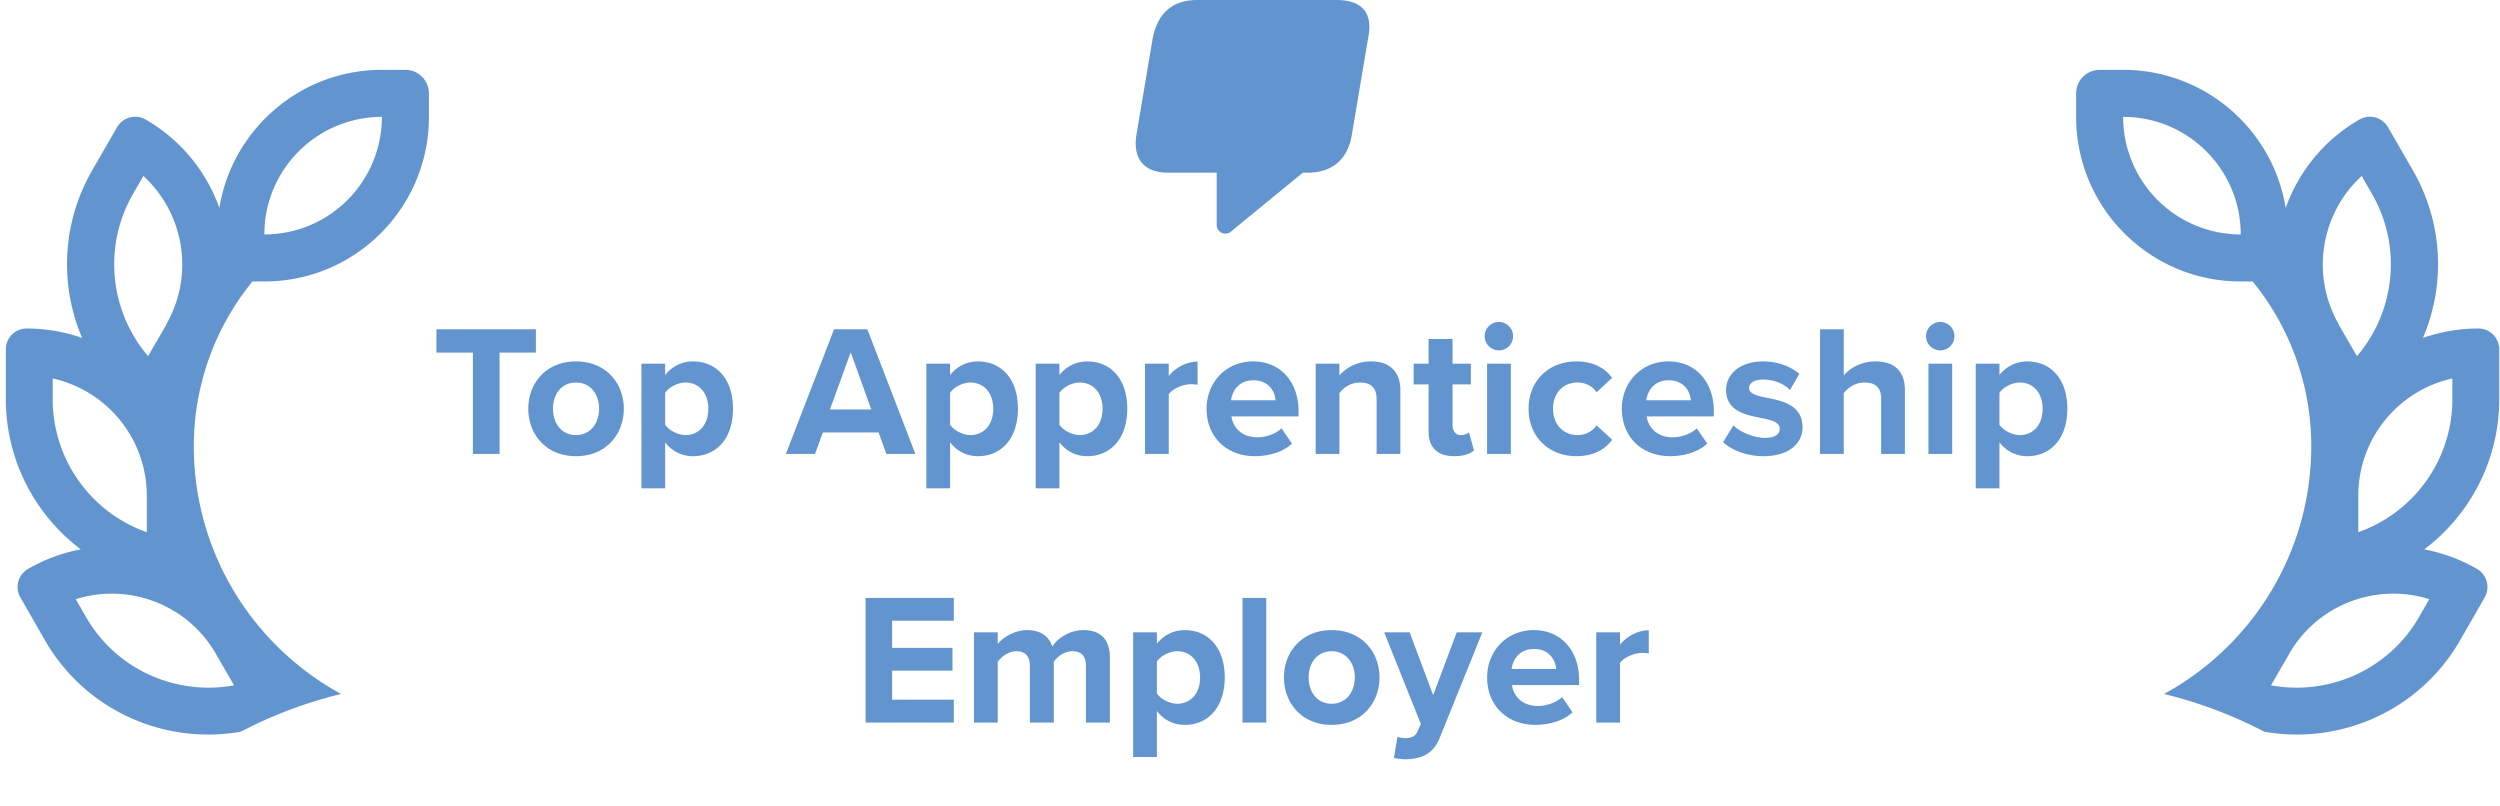 <svg xmlns="http://www.w3.org/2000/svg" width="214" height="69" fill="none" viewBox="0 0 214 69"><path fill="#6295CF" d="M32.691 10.005a10.06 10.06 0 0 0-10.063 10.063A10.06 10.06 0 0 0 32.69 10.005Zm-13.913 7.8c1.082-6.706 6.907-11.826 13.913-11.826h2.013c1.107 0 2.013.906 2.013 2.013v2.013c0 7.786-6.303 14.089-14.09 14.089H21.61a22.281 22.281 0 0 0-5.02 14.09c0 9.157 5.095 17.12 12.605 21.22-1.182.29-2.352.63-3.497 1.032a37.537 37.537 0 0 0-4.529 1.913l-.578.289C14.11 63.77 7.33 60.852 3.859 54.826L1.745 51.14A1.787 1.787 0 0 1 2.4 48.7a14.244 14.244 0 0 1 4.516-1.673C3.016 44.083.5 39.416.5 34.157v-4.251c0-.994.805-1.787 1.786-1.787 1.66 0 3.258.29 4.743.805a16.063 16.063 0 0 1 .868-14.353l2.126-3.686a1.787 1.787 0 0 1 2.44-.654 14.21 14.21 0 0 1 6.315 7.573Zm-6.214 27.75v-3.12c0-4.919-3.447-9.02-8.051-10.038v1.773c0 5.258 3.359 9.737 8.05 11.385Zm1.66-17.775c2.453-4.252 1.523-9.536-1.95-12.718l-.88 1.534c-2.63 4.554-1.95 10.114 1.283 13.888l1.56-2.692-.013-.012Zm4.252 28.178c-2.453-4.252-7.497-6.088-11.988-4.667l.88 1.535c2.63 4.554 7.775 6.742 12.668 5.837l-1.56-2.692v-.013ZM114.404 0h-11.929c-2.061 0-3.362 1.082-3.797 3.244l-1.4 8.295c-.325 2.056.65 3.244 2.712 3.244h4.159v4.476c0 .625.728.968 1.213.572l6.16-5.048h.397c2.17 0 3.471-1.188 3.797-3.244l1.4-8.295C117.55 1.082 116.574 0 114.404 0ZM42.767 38.857h-2.288v-8.672h-3.12v-2h8.512v2h-3.104v8.672Zm6.534.192c-2.544 0-4.08-1.856-4.08-4.064 0-2.192 1.536-4.048 4.08-4.048 2.56 0 4.096 1.856 4.096 4.048 0 2.208-1.536 4.064-4.096 4.064Zm0-1.808c1.264 0 1.984-1.04 1.984-2.256 0-1.2-.72-2.24-1.984-2.24s-1.968 1.04-1.968 2.24c0 1.216.704 2.256 1.968 2.256Zm7.636.624v3.936h-2.032V31.13h2.032v.976a2.985 2.985 0 0 1 2.384-1.168c1.983 0 3.424 1.472 3.424 4.048s-1.44 4.064-3.424 4.064c-.913 0-1.76-.384-2.384-1.184Zm3.696-2.88c0-1.328-.785-2.24-1.953-2.24-.655 0-1.407.384-1.743.88v2.736c.336.48 1.088.88 1.744.88 1.168 0 1.952-.912 1.952-2.256Zm17.725 3.872h-2.48l-.672-1.84h-4.768l-.672 1.84H67.27l4.128-10.672h2.848l4.112 10.672Zm-3.776-3.808-1.76-4.896-1.776 4.896h3.536Zm6.745 2.816v3.936h-2.032V31.13h2.032v.976a2.985 2.985 0 0 1 2.384-1.168c1.984 0 3.424 1.472 3.424 4.048s-1.44 4.064-3.424 4.064c-.912 0-1.76-.384-2.384-1.184Zm3.696-2.88c0-1.328-.784-2.24-1.952-2.24-.656 0-1.408.384-1.744.88v2.736c.336.48 1.088.88 1.744.88 1.168 0 1.952-.912 1.952-2.256Zm5.663 2.88v3.936h-2.032V31.13h2.032v.976a2.985 2.985 0 0 1 2.384-1.168c1.985 0 3.425 1.472 3.425 4.048s-1.44 4.064-3.425 4.064c-.911 0-1.76-.384-2.383-1.184Zm3.696-2.88c0-1.328-.784-2.24-1.952-2.24-.656 0-1.408.384-1.744.88v2.736c.336.48 1.088.88 1.744.88 1.168 0 1.952-.912 1.952-2.256Zm5.664 3.872h-2.032V31.13h2.032v1.056c.544-.688 1.504-1.232 2.464-1.232v1.984a2.699 2.699 0 0 0-.56-.048c-.672 0-1.568.368-1.904.864v5.104Zm3.237-3.872c0-2.24 1.648-4.048 4-4.048 2.304 0 3.872 1.728 3.872 4.256v.448h-5.744c.128.976.912 1.792 2.224 1.792.72 0 1.568-.288 2.064-.768l.896 1.312c-.784.72-1.984 1.072-3.184 1.072-2.352 0-4.128-1.584-4.128-4.064Zm4-2.432c-1.264 0-1.808.944-1.904 1.712h3.808c-.048-.736-.56-1.712-1.904-1.712Zm12.588 6.304h-2.032v-4.672c0-1.072-.56-1.44-1.424-1.44-.8 0-1.424.448-1.76.912v5.2h-2.032V31.13h2.032v1.008c.496-.592 1.44-1.2 2.704-1.2 1.696 0 2.512.96 2.512 2.464v5.456Zm4.61.192c-1.424 0-2.192-.736-2.192-2.112v-4.032h-1.28V31.13h1.28v-2.112h2.048v2.112h1.568v1.776h-1.568v3.488c0 .48.256.848.704.848.304 0 .592-.112.704-.224l.432 1.536c-.304.272-.848.496-1.696.496Zm3.822-9.056a1.226 1.226 0 0 1-1.216-1.216c0-.672.56-1.216 1.216-1.216a1.215 1.215 0 1 1 0 2.432Zm1.024 8.864h-2.032V31.13h2.032v7.728Zm1.519-3.872c0-2.368 1.712-4.048 4.096-4.048 1.584 0 2.544.688 3.056 1.408l-1.328 1.232c-.368-.528-.928-.832-1.632-.832-1.232 0-2.096.896-2.096 2.24 0 1.344.864 2.256 2.096 2.256a1.95 1.95 0 0 0 1.632-.832l1.328 1.232c-.512.72-1.472 1.408-3.056 1.408-2.384 0-4.096-1.68-4.096-4.064Zm7.984 0c0-2.24 1.648-4.048 4-4.048 2.304 0 3.872 1.728 3.872 4.256v.448h-5.744c.128.976.912 1.792 2.224 1.792.72 0 1.568-.288 2.064-.768l.896 1.312c-.784.72-1.984 1.072-3.184 1.072-2.352 0-4.128-1.584-4.128-4.064Zm4-2.432c-1.264 0-1.808.944-1.904 1.712h3.808c-.048-.736-.56-1.712-1.904-1.712Zm4.668 5.296.88-1.424c.56.528 1.712 1.056 2.672 1.056.88 0 1.296-.304 1.296-.784 0-.544-.672-.736-1.552-.912-1.328-.256-3.04-.576-3.04-2.416 0-1.296 1.136-2.432 3.168-2.432 1.312 0 2.352.448 3.104 1.056l-.8 1.392c-.464-.496-1.344-.896-2.288-.896-.736 0-1.216.272-1.216.72 0 .48.608.656 1.472.832 1.328.256 3.104.608 3.104 2.528 0 1.424-1.2 2.48-3.344 2.48-1.344 0-2.64-.448-3.456-1.2Zm15.561 1.008h-2.032v-4.704c0-1.072-.56-1.408-1.44-1.408-.784 0-1.408.448-1.76.912v5.2h-2.032V28.185h2.032v3.952c.496-.592 1.456-1.2 2.72-1.2 1.696 0 2.512.928 2.512 2.432v5.488Zm3.025-8.864a1.226 1.226 0 0 1-1.216-1.216c0-.672.56-1.216 1.216-1.216a1.215 1.215 0 1 1 0 2.432Zm1.024 8.864h-2.032V31.13h2.032v7.728Zm4.047-.992v3.936h-2.032V31.13h2.032v.976a2.985 2.985 0 0 1 2.384-1.168c1.984 0 3.424 1.472 3.424 4.048s-1.44 4.064-3.424 4.064c-.912 0-1.76-.384-2.384-1.184Zm3.696-2.88c0-1.328-.784-2.24-1.952-2.24-.656 0-1.408.384-1.744.88v2.736c.336.48 1.088.88 1.744.88 1.168 0 1.952-.912 1.952-2.256ZM81.645 61.857h-7.552V51.185h7.552v1.952h-5.28v2.32h5.168v1.952h-5.168v2.48h5.28v1.968Zm13.36 0h-2.048v-4.88c0-.72-.32-1.232-1.152-1.232-.72 0-1.312.48-1.6.896v5.216h-2.048v-4.88c0-.72-.32-1.232-1.152-1.232-.704 0-1.296.48-1.6.912v5.2h-2.032V54.13h2.032v1.008c.32-.464 1.344-1.2 2.528-1.2 1.136 0 1.856.528 2.144 1.408.448-.704 1.472-1.408 2.656-1.408 1.424 0 2.272.752 2.272 2.336v5.584Zm4.025-.992v3.936h-2.032V54.13h2.032v.976a2.985 2.985 0 0 1 2.384-1.168c1.984 0 3.424 1.472 3.424 4.048s-1.44 4.064-3.424 4.064c-.912 0-1.76-.384-2.384-1.184Zm3.696-2.88c0-1.328-.784-2.24-1.952-2.24-.656 0-1.408.384-1.744.88v2.736c.336.48 1.088.88 1.744.88 1.168 0 1.952-.912 1.952-2.256Zm5.664 3.872h-2.032V51.185h2.032v10.672Zm5.598.192c-2.544 0-4.08-1.856-4.08-4.064 0-2.192 1.536-4.048 4.08-4.048 2.56 0 4.096 1.856 4.096 4.048 0 2.208-1.536 4.064-4.096 4.064Zm0-1.808c1.264 0 1.984-1.04 1.984-2.256 0-1.2-.72-2.24-1.984-2.24s-1.968 1.04-1.968 2.24c0 1.216.704 2.256 1.968 2.256Zm5.332 4.64.304-1.824c.176.08.448.128.64.128.528 0 .88-.144 1.072-.56l.288-.656-3.136-7.84h2.176l2.016 5.376 2.016-5.376h2.192l-3.632 8.992c-.576 1.456-1.6 1.84-2.928 1.872-.24 0-.752-.048-1.008-.112Zm7.979-6.896c0-2.24 1.648-4.048 4-4.048 2.304 0 3.872 1.728 3.872 4.256v.448h-5.744c.128.976.912 1.792 2.224 1.792.72 0 1.568-.288 2.064-.768l.896 1.312c-.784.72-1.984 1.072-3.184 1.072-2.352 0-4.128-1.584-4.128-4.064Zm4-2.432c-1.264 0-1.808.944-1.904 1.712h3.808c-.048-.736-.56-1.712-1.904-1.712Zm7.372 6.304h-2.032V54.13h2.032v1.056c.544-.688 1.504-1.232 2.464-1.232v1.984a2.699 2.699 0 0 0-.56-.048c-.672 0-1.568.368-1.904.864v5.104ZM181.742 10.005c5.56 0 10.064 4.503 10.064 10.063a10.061 10.061 0 0 1-10.064-10.063Zm13.913 7.8c-1.082-6.706-6.906-11.826-13.913-11.826h-2.012a2.019 2.019 0 0 0-2.013 2.013v2.013c0 7.786 6.302 14.089 14.089 14.089h1.019a22.281 22.281 0 0 1 5.019 14.09c0 9.157-5.095 17.12-12.605 21.221 1.183.29 2.353.629 3.498 1.032 1.547.54 3.056 1.17 4.528 1.912l.579.289c6.478 1.132 13.259-1.786 16.731-7.812l2.113-3.686a1.787 1.787 0 0 0-.654-2.44 14.245 14.245 0 0 0-4.516-1.673c3.9-2.944 6.416-7.611 6.416-12.87v-4.251c0-.994-.806-1.787-1.787-1.787-1.66 0-3.258.29-4.742.805a16.064 16.064 0 0 0-.868-14.353l-2.126-3.686a1.788 1.788 0 0 0-2.441-.654 14.212 14.212 0 0 0-6.315 7.573Zm6.215 27.75v-3.12c0-4.919 3.446-9.02 8.051-10.038v1.773c0 5.258-3.359 9.737-8.051 11.385Zm-1.661-17.775c-2.453-4.252-1.522-9.536 1.95-12.718l.881 1.534c2.629 4.554 1.949 10.114-1.284 13.888l-1.559-2.692.012-.012Zm-4.252 28.178c2.453-4.252 7.498-6.088 11.989-4.667l-.881 1.535c-2.629 4.554-7.774 6.742-12.668 5.837l1.56-2.692v-.013Z"/></svg>